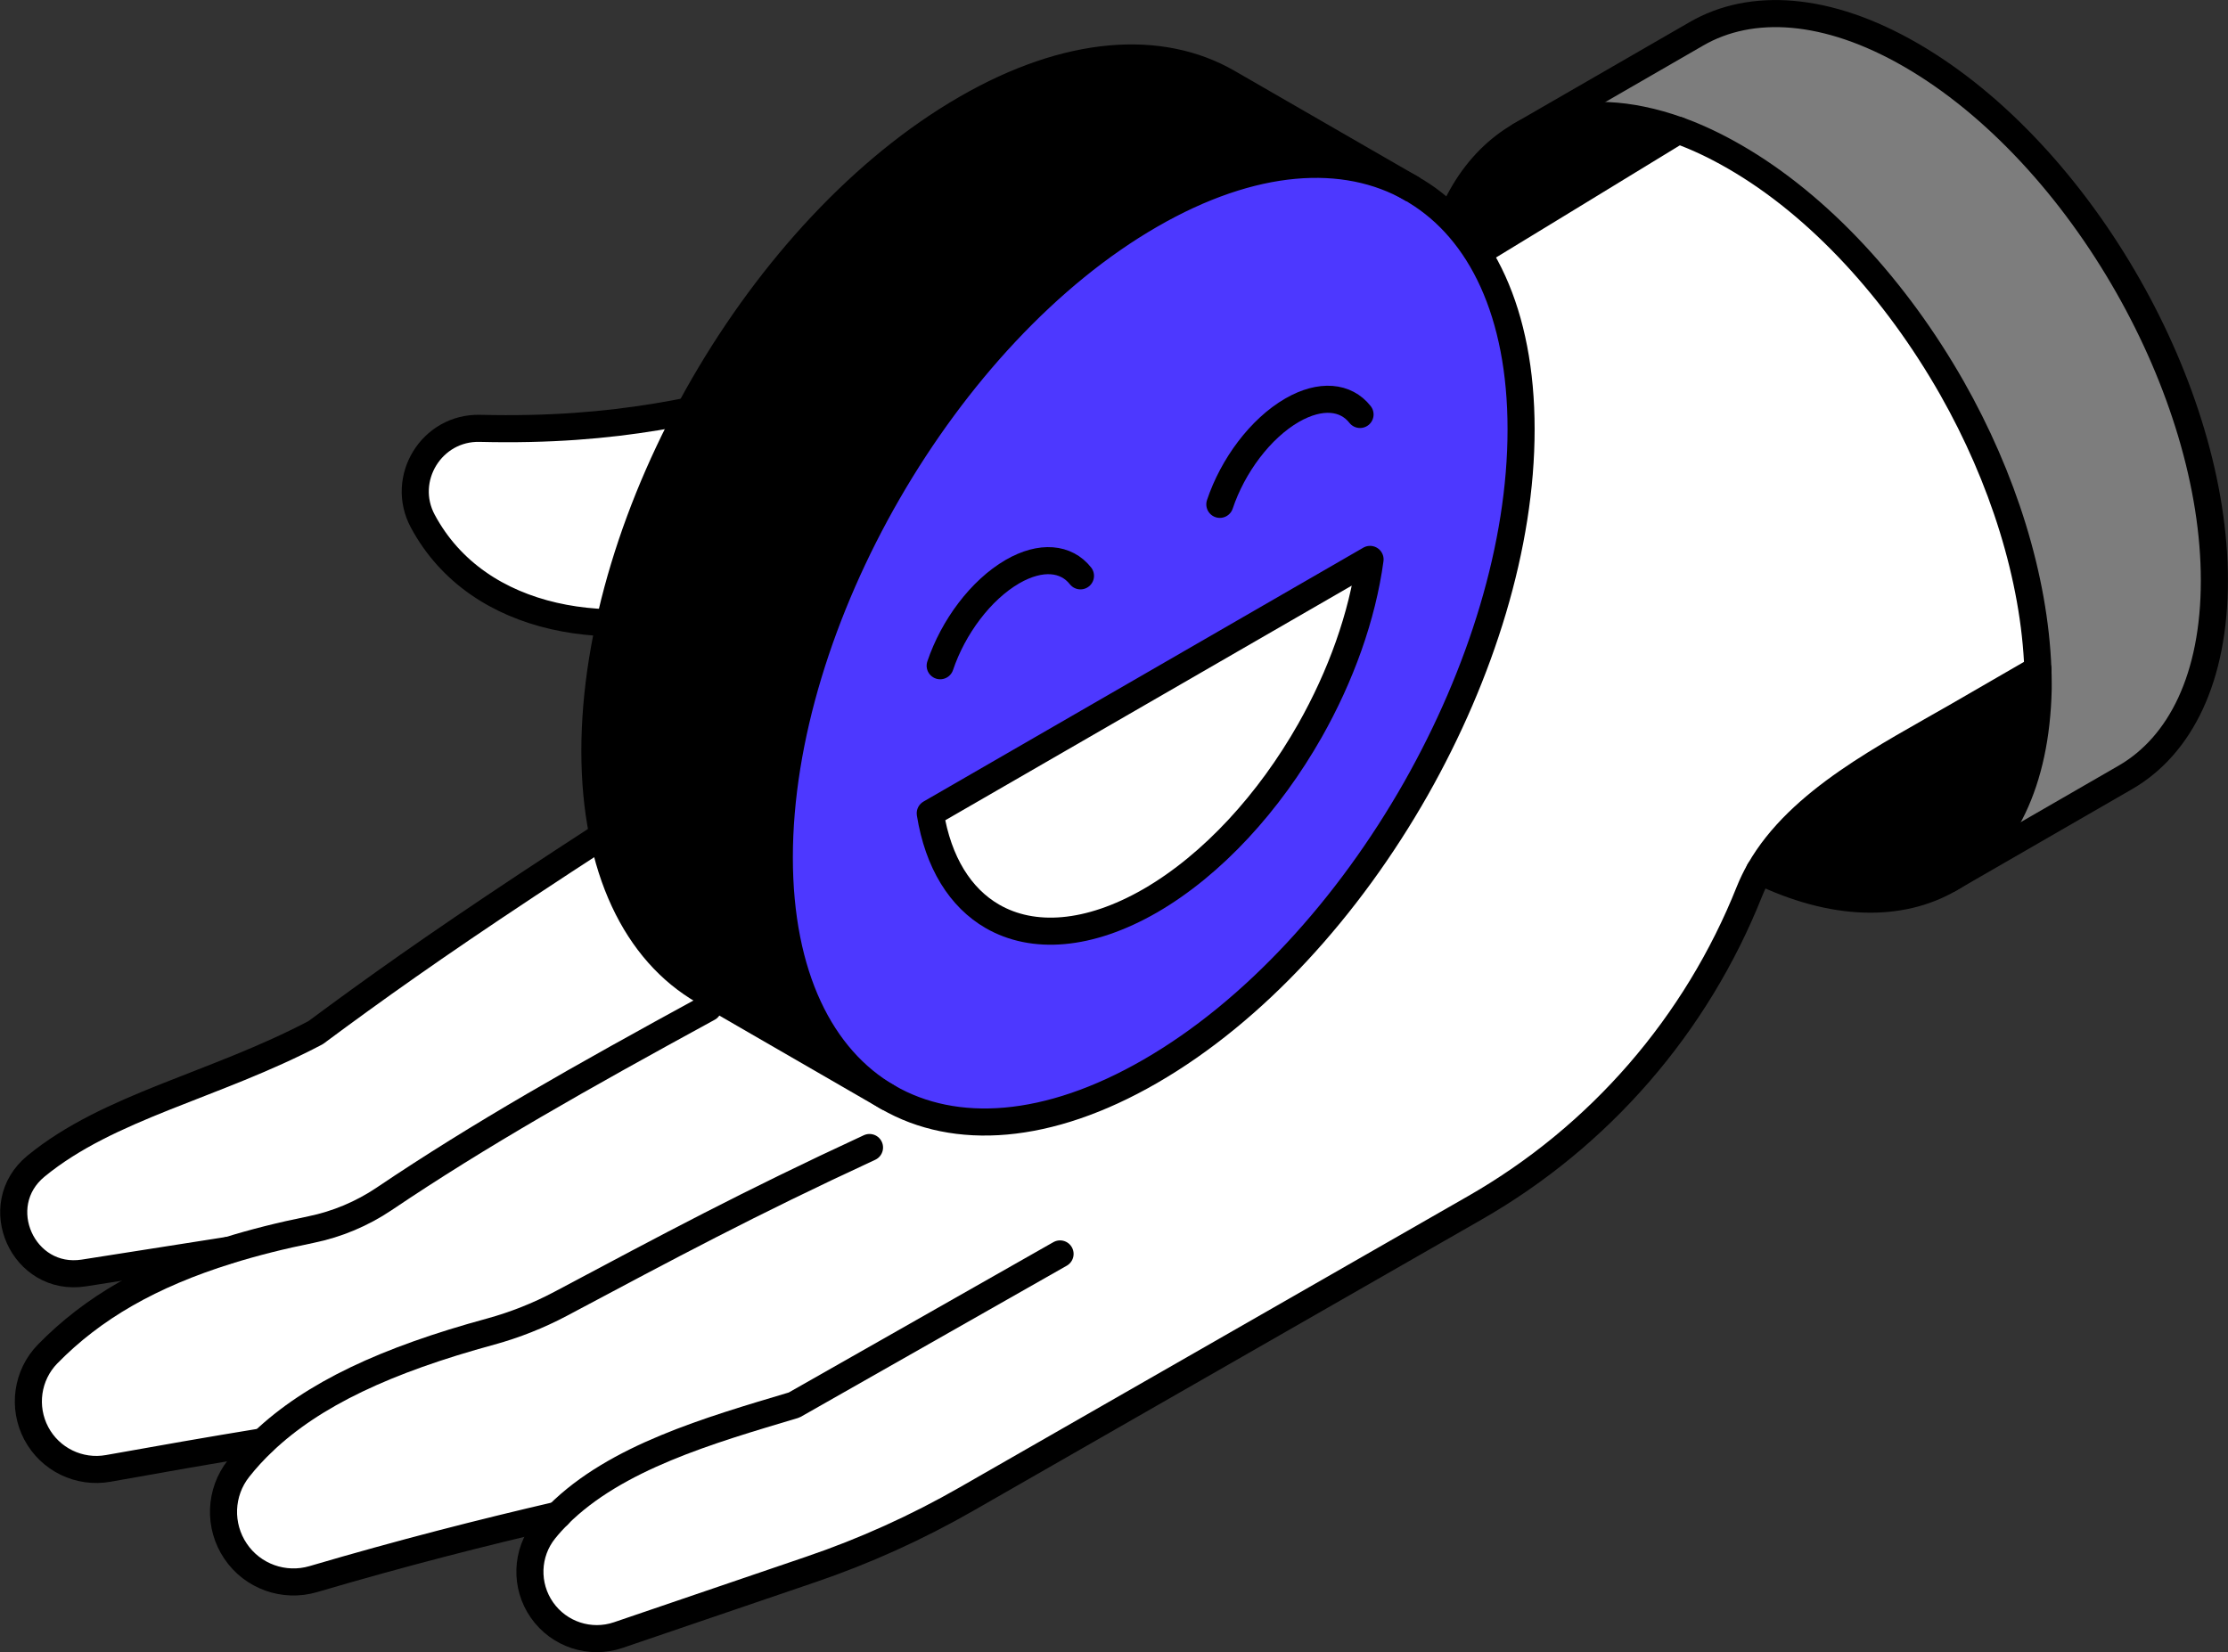 <?xml version="1.0" encoding="UTF-8"?>
<svg id="Layer_2" data-name="Layer 2" xmlns="http://www.w3.org/2000/svg" viewBox="0 0 246.81 183.06">
  <rect x="0" y="0" width="246.81" height="183.06" fill="#333333" stroke="none"/>
  <defs>
    <style>
      .cls-1 {
        fill: none;
        stroke: #000;
        stroke-linecap: round;
        stroke-linejoin: round;
        stroke-width: 3px;
      }

      .cls-2 {
        fill: #7d7d7d;
      }

      .cls-3 {
        fill: #fff;
      }

      .cls-4 {
        fill: #4d38ff;
      }
    </style>
  </defs>
  <g id="icons_design" data-name="icons design">
    <g>
      <g id="hand">
        <g>
          <path class="cls-3" d="M61.84,167.85c-.52.52-1.02,1.08-1.49,1.66-2.07,2.56-2.19,6.19-.3,8.89,1.89,2.7,5.33,3.83,8.45,2.77l21.26-7.25c6.02-2.04,11.82-4.67,17.33-7.83l56.32-32.27c13.8-7.92,24.52-20.27,30.4-35.05.32-.79.69-1.56,1.11-2.29,4.45-7.83,14.17-12.66,22.03-17.2l8.82-5.1c-.3-10.17-3.88-21.26-9.53-31.2-6.11-10.75-14.63-20.16-24.07-25.6-2.13-1.23-4.21-2.2-6.23-2.93,0,0-25.19,15.4-26.98,16.44-9.6,5.6-18.57,9.62-30.22,9.34-22.6-.55-30.02-.06-40.63,2.56-10.09,2.49-19.41,5.06-34.93,4.68-5.36-.14-8.86,5.59-6.33,10.29,6.16,11.45,21.24,13.43,33.7,9.26,6.78-2.27,14.55-2.01,24.09-1.33.57.04,1.06.44,1.2,1,.14.56-.09,1.15-.57,1.46-44.34,27.78-57.29,36.62-70.29,46.27-11.25,5.92-22.91,8.16-30.99,14.8-5.26,4.33-1.43,12.88,5.31,11.83l15.99-2.51c-8.58,2.67-14.99,6.35-20,11.47-2.28,2.34-2.78,5.9-1.25,8.79,1.53,2.89,4.76,4.46,7.98,3.88,5.74-1.03,11.16-1.98,17.13-2.96-.99.94-1.89,1.93-2.71,2.96-2.1,2.65-2.23,6.36-.34,9.16,1.89,2.8,5.37,4.06,8.61,3.1,9.93-2.92,18.62-5.14,27.14-7.11Z"/>
          <path d="M168.4,15.03c-4.9,2.84-8.3,8.27-9.45,15.85,1.79-1.04,26.98-16.44,26.98-16.44-1.39-.5-2.74-.88-4.06-1.15-5.14-1.07-9.75-.41-13.47,1.74Z"/>
          <path class="cls-2" d="M225.76,74.17c.02.48.03.96.03,1.44,0,.26,0,.51,0,.76-.23,10.32-3.89,17.58-9.84,21.02l19.53-11.27c6.09-3.52,9.85-11.05,9.84-21.78,0-10.55-3.64-22.24-9.55-32.64-6.1-10.74-14.63-20.14-24.06-25.6-9.28-5.37-17.7-5.87-23.77-2.35l-19.53,11.27h0c3.72-2.15,8.33-2.8,13.47-1.73,1.32.27,2.67.65,4.06,1.15,2.02.73,4.1,1.7,6.23,2.93,9.44,5.44,17.95,14.85,24.07,25.6,5.64,9.93,9.16,21.03,9.53,31.2Z"/>
          <path d="M216.93,79.27c-7.86,4.54-17.62,9.35-22.03,17.2,8.2,3.97,15.56,4.08,21.04.91,5.95-3.43,9.61-10.7,9.84-21.02,0-.25,0-.5,0-.76,0-.48,0-.95-.03-1.44l-8.82,5.1Z"/>
        </g>
        <g>
          <path class="cls-1" d="M225.76,74.17l-8.82,5.1c-7.86,4.54-17.58,9.38-22.03,17.2-.42.73-.79,1.5-1.11,2.29-5.88,14.78-16.59,27.14-30.4,35.05l-56.32,32.27c-5.51,3.16-11.32,5.79-17.33,7.83l-21.26,7.25c-3.12,1.06-6.56-.07-8.45-2.77-1.89-2.7-1.77-6.33.3-8.89.47-.58.97-1.13,1.49-1.66,6.39-6.38,16.7-9.35,26.14-12.17l29.46-16.74"/>
          <path class="cls-1" d="M185.93,14.44s-25.19,15.4-26.98,16.44c-9.6,5.6-18.57,9.62-30.22,9.34-22.6-.55-30.02-.06-40.63,2.56-10.09,2.49-19.41,5.06-34.93,4.68-5.36-.14-8.86,5.59-6.33,10.29,6.16,11.45,21.24,13.43,33.7,9.26,6.78-2.27,14.55-2.01,24.09-1.33.57.04,1.06.44,1.2,1,.14.56-.09,1.15-.57,1.46-44.34,27.78-57.29,36.62-70.29,46.27-11.25,5.92-22.91,8.16-30.99,14.8-5.26,4.33-1.43,12.88,5.31,11.83l15.99-2.51"/>
          <path class="cls-1" d="M61.84,167.85c-8.52,1.98-17.21,4.19-27.14,7.11-3.24.95-6.73-.3-8.61-3.1-1.89-2.8-1.76-6.51.34-9.16.82-1.04,1.72-2.02,2.71-2.96,5.52-5.26,13.62-9.05,25.22-12.21,2.66-.73,5.29-1.77,7.72-3.06,12.12-6.45,20.8-11.11,34.24-17.33"/>
          <path class="cls-1" d="M29.13,159.73c-5.98.98-11.39,1.93-17.13,2.96-3.22.58-6.45-.99-7.98-3.88-1.53-2.89-1.03-6.45,1.25-8.79,5.01-5.13,11.42-8.8,20-11.47,2.82-.88,5.88-1.65,9.19-2.32,2.88-.59,5.64-1.75,8.08-3.39,10.65-7.18,21.69-13.41,35.91-21.17"/>
          <path class="cls-1" d="M158.94,30.88c1.15-7.58,4.55-13.01,9.45-15.85,3.72-2.15,8.33-2.81,13.47-1.74,1.32.27,2.67.65,4.06,1.15,2.02.72,4.1,1.7,6.23,2.93,9.44,5.44,17.95,14.85,24.07,25.6,5.64,9.93,9.16,21.03,9.53,31.2.02.48.03.96.03,1.44,0,.26,0,.51,0,.76-.23,10.32-3.89,17.58-9.84,21.02-5.47,3.16-12.84,3.06-21.04-.91"/>
          <path class="cls-1" d="M168.39,15.02l19.53-11.27c6.07-3.52,14.49-3.02,23.77,2.35,9.43,5.45,17.96,14.86,24.06,25.6,5.91,10.4,9.56,22.09,9.55,32.64,0,10.72-3.75,18.25-9.84,21.78l-19.53,11.27"/>
        </g>
      </g>
      <g id="smile_laught_face_emotion" data-name="smile laught face emotion">
        <g>
          <path class="cls-4" d="M168.49,47.55c.01,12.88-4.43,27.1-11.64,39.82-7.46,13.15-17.89,24.67-29.44,31.33-11.35,6.55-21.61,7.17-29.05,2.88-7.44-4.3-12.04-13.5-12.04-26.59.01-26.2,18.41-58.06,41.1-71.16,11.32-6.54,21.54-7.17,28.95-2.93l.47.27c7.22,4.39,11.65,13.51,11.65,26.37ZM151.77,61.98l-48.72,28.13c.88,5.46,3.35,9.36,6.89,11.41,4.48,2.58,10.65,2.21,17.48-1.73,6.93-4.01,13.21-10.94,17.69-18.85,3.42-6.04,5.8-12.64,6.66-18.97Z"/>
          <path d="M136,9.15l20.37,11.75c-7.4-4.25-17.63-3.61-28.95,2.93-22.69,13.09-41.09,44.96-41.1,71.16,0,13.09,4.6,22.3,12.04,26.59l-20.42-11.8c-7.43-4.29-12.04-13.49-12.04-26.58.01-26.21,18.41-58.06,41.11-71.16,11.35-6.56,21.57-7.17,28.99-2.9Z"/>
          <path class="cls-3" d="M103.05,90.11l48.72-28.13c-.86,6.33-3.24,12.93-6.66,18.97-4.49,7.91-10.76,14.84-17.69,18.85-6.83,3.93-13,4.31-17.48,1.73-3.55-2.05-6.01-5.95-6.89-11.41Z"/>
        </g>
        <g>
          <path class="cls-1" d="M156.45,20.94h-.02s-.05-.04-.05-.04c-7.4-4.25-17.63-3.61-28.95,2.93-22.69,13.09-41.09,44.96-41.1,71.16,0,13.09,4.6,22.3,12.04,26.59,7.44,4.3,17.71,3.67,29.05-2.88,11.55-6.66,21.98-18.19,29.44-31.33,7.21-12.73,11.65-26.94,11.64-39.82,0-12.86-4.43-21.98-11.65-26.37"/>
          <path class="cls-1" d="M77.94,109.78c-7.43-4.29-12.04-13.49-12.04-26.58.01-26.21,18.41-58.06,41.11-71.16,11.35-6.56,21.57-7.17,28.99-2.9l20.37,11.75"/>
          <path class="cls-1" d="M103.05,90.11l48.72-28.13c-.86,6.33-3.24,12.93-6.66,18.97-4.49,7.91-10.76,14.84-17.69,18.85-6.83,3.93-13,4.31-17.48,1.73-3.55-2.05-6.01-5.95-6.89-11.41Z"/>
          <path class="cls-1" d="M119.69,63.8c-1.57-1.99-4.36-2.3-7.53-.47-3.52,2.04-6.57,6.16-8.01,10.43"/>
          <path class="cls-1" d="M150.66,45.92c-1.57-1.99-4.35-2.3-7.53-.47-3.52,2.04-6.57,6.16-8,10.43"/>
          <line class="cls-1" x1="77.94" y1="109.78" x2="98.36" y2="121.58"/>
        </g>
      </g>
    </g>
  </g>
</svg>